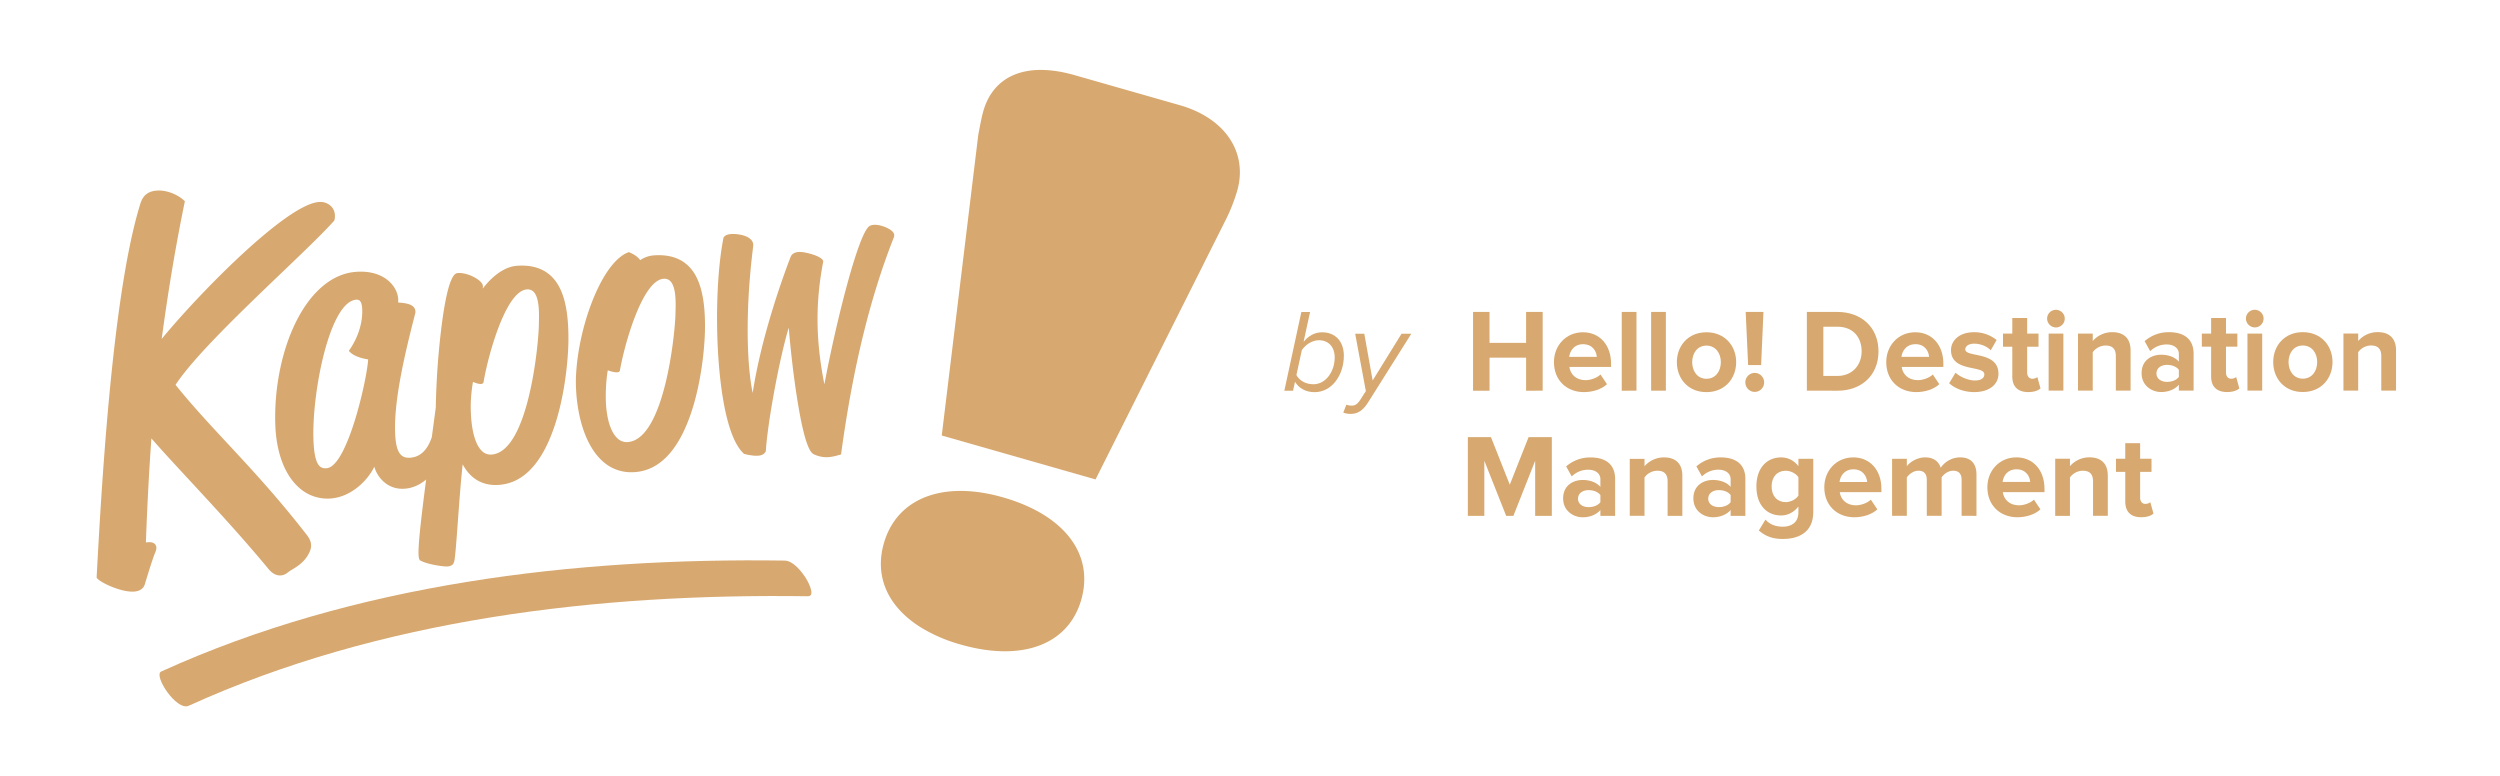 <svg id="Layer_1" data-name="Layer 1" xmlns="http://www.w3.org/2000/svg" viewBox="0 0 2789 866"><defs><style>.cls-1{fill:#D7A86F;}</style></defs><path class="cls-1" d="M1206.24,669.09c-14.41,50.49-66.5,69.38-134.37,50a175.93,175.93,0,0,1-42.66-18c-37.69-22.63-54.11-56.68-43.19-94.9,14.39-50.45,65.81-70.51,132.81-51.36C1186.73,574.19,1220.93,617.74,1206.24,669.09Zm110-551.73L1198.7,83.81c-53.19-15.23-90.24,0-101.76,40.34-1.86,6.43-3.59,15.9-5.57,26.24l-40.75,335.47,171.56,49,146.59-292.28a199.28,199.28,0,0,0,11.38-29.52C1392.48,170,1366.66,131.79,1316.23,117.36Z"/><path class="cls-1" d="M875.27,625.39C640.79,622,395.13,651.19,179.79,749.18c-9,4.12,17.13,44.35,30.74,38.16C424.2,690.12,668.6,661.85,901.21,665.17c9.5.14-.56-17.71-2.18-20.21C894.32,637.74,885.05,625.53,875.27,625.39Z"/><path class="cls-1" d="M173,607.15c1.79,2,1.93,4.9.41,8.66-3.12,6.72-11.74,35.69-11.83,36-.93,3-3.4,6.81-9.92,7.91a23.42,23.42,0,0,1-3.92.31c-14.53,0-36.07-10.43-39.48-15l-.44-.61,0-.75c5-92.1,16.66-307.77,47.29-411.53.21-.66.4-1.3.59-2,1.87-6.39,4.43-15.15,16.44-17.19s25.9,3.82,33.25,10.77l.85.8-.24,1.14c-9.94,48.4-18.12,97-25.62,152.45C220.53,329.13,319,228,355.79,225.35a16.89,16.89,0,0,1,14.27,5.49c3.27,3.8,4.35,9,3.07,14.67L373,246l-.36.4c-12.52,14-34.21,34.74-59.32,58.76C269.89,346.76,216,398.35,195.84,429.34c17.68,22,37,42.81,57.43,64.79,26.88,28.91,57.35,61.68,89.66,103.52,7.1,9.69,3.45,16.39.8,21.28l-.14.26c-4.85,8.38-12.34,13-17.81,16.3a39.24,39.24,0,0,0-5.18,3.5c-4.92,4-13.33,5.21-21.08-4.28C270.39,599.5,238.68,565.24,210.7,535c-16.36-17.68-30.7-33.17-41.81-45.94-2.61,36.61-4.67,75.64-6.13,116.12C165.86,604.65,170.54,604.43,173,607.15ZM396.91,303.29c19.4-1.49,30.93,4.94,37.17,10.59s10,13.28,10.19,20.45a26.12,26.12,0,0,1-.13,3.12l1.6.15c5.22.47,13.12,1.18,16.31,5.65a7.91,7.91,0,0,1,1.08,6.77c-12.1,46.87-23.19,95.12-22.4,130.65.33,14.73,2.5,23.11,7,27.17,2.54,2.26,5.93,3.16,10.34,2.76,10.92-1,18.66-8.44,23.63-22.73l.55-4.06c1.3-9.64,2.61-19.39,3.91-29.1a864.74,864.74,0,0,1,6.88-94.18c7.34-55.1,14.92-55.69,17.78-55.91,8.54-.66,20.12,4.52,25.19,9.57,1.93,1.92,2.84,3.78,2.71,5.5l-.16,2.23c11.73-15.27,25.28-24.41,37.88-25.38,16.08-1.23,28.93,2.57,38.21,11.27,13.76,12.91,19.95,36.27,19.48,73.52-.51,25.11-4.95,63.3-15.88,95.19-13.77,40.2-34.08,61.84-60.38,64.32-18.52,1.73-32.81-6.15-41.73-22.92l-.09,1.14c-2,18.58-3.71,41.53-5.18,61.77-1.31,17.92-2.44,33.4-3.53,42.12-.84,6.74-2.65,7.85-6.57,8.79l-.28.06a8.43,8.43,0,0,1-1.82.16c-5.93,0-22-2.48-29.5-6.53-3.22-1.64-4.44-8.69,6.25-90.51-7.09,6-14.83,9.42-23.07,10.2-20.45,1.94-31.87-13.56-34.73-24.47C409.62,537.09,391.29,554,370.08,556a47.12,47.12,0,0,1-36.49-12c-16.3-14.45-25.72-40-26.52-71.9-1-40.07,7.38-81.16,23-112.72C347,325.19,370.75,305.29,396.91,303.29Zm140.88,200a13.7,13.7,0,0,0,11.05,3.77c40.72-3.75,51.93-122.49,52.3-144.19h0c0-.88,0-1.86.07-2.9.25-9.84.73-28.14-6.17-34.69a9.11,9.11,0,0,0-7.38-2.39c-24.16,1.88-44,77.38-48.15,103.18l0,.15a2.72,2.72,0,0,1-1.74,1.92c-2.22.84-6.9-.66-10.13-2.14a172,172,0,0,0-2.49,25.41C524.94,476.81,529.56,495.72,537.79,503.28ZM349.62,488c.43,18,2.73,28.27,7.23,32.27,1.94,1.73,4.35,2.39,7.62,2.09,23.4-2.17,45.21-100.65,46.24-121.4-4.33-.64-14.83-2.73-20.37-8.28l-1.22-1.22,1-1.43c9.36-13.76,14.33-29.36,14-43.94-.06-2.47-.2-8.26-2.86-10.67a4.84,4.84,0,0,0-3.82-1.1C367.69,336.61,348.37,436.74,349.62,488Zm292.83-64.51c.63-27.39,7.54-60.26,18.48-87.94,11.57-29.27,26.11-48.94,39.9-54l.78-.28.77.33c5.52,2.38,9.6,5.38,11.81,8.62a31,31,0,0,1,14.93-5.3c16.18-1.23,29.08,2.57,38.34,11.3,13.58,12.81,19.63,35.86,19,72.56-.61,24.83-5.2,62.6-16.25,94.15-13.92,39.76-34.31,61.17-60.61,63.64-1.72.16-3.41.24-5.08.25A46.86,46.86,0,0,1,671.7,514C649.61,493.62,642.11,453.87,642.45,423.45Zm46.22,65.4a15,15,0,0,0,12,4.26c40.74-3.73,52.41-121.15,52.87-142.6h0c0-.87.05-1.83.08-2.87.29-9.69.83-27.73-6-34.22A9.11,9.11,0,0,0,740.2,311c-24.17,1.88-44.32,76.54-48.55,102.06l0,.14a2.73,2.73,0,0,1-1.75,1.89c-2.35.89-8.13-.52-11.88-2a174.1,174.1,0,0,0-2.17,25.17C675.23,461.85,680,480.77,688.67,488.85ZM994.42,257.17c-4.85-3.9-17.73-8.78-24.27-5.06-12.93,7.52-38.94,114.45-50.44,176.7C910,380.43,909.55,338,918.22,292.69l.19-1-.31-.94c-1.59-4.91-19.1-9.74-26.08-9.67-6.38.1-9,3-10,5.49-9.8,25.58-32.74,89.62-42.34,151.85-6.4-30.72-8.65-90.65.59-163.82.7-5.27-3.22-9.6-10.74-11.89-5.2-1.57-17.88-3.39-21.74,1.51l-.62.79-.19,1c-6.62,33.6-8.79,86-5.53,133.51,2.18,31.84,8.7,88,27.92,106.12l.78.73,1.08.26c13.09,3.09,20.12,2.27,22.76-2.66l.43-.78,0-.87c2.05-31.14,14.77-101.14,25.51-136.84,1.68,20.66,4.8,50.16,9.18,78.07,9.27,59.08,16.36,62.18,19.38,63.5a33,33,0,0,0,13.78,3q1.47,0,3-.15a49.1,49.1,0,0,0,9-1.83l4-1.1.38-2.79c12.91-93.93,32-172.22,58.51-239.35C997.72,263.56,998.51,260.46,994.42,257.17Z"/><path class="cls-1" d="M1444.71,425.92l-2.2,10h-9.71l19-87.86h9.71l-7.24,33.33c5.3-6.59,12.29-10.68,20.71-10.68,14.24,0,24.22,9.61,24.22,26.21,0,20.68-12.68,40.57-32.75,40.57C1456.62,437.51,1448.85,432.9,1444.71,425.92ZM1489,398.78c0-11.86-7.12-19.23-17.48-19.23-7.9,0-15,5-19.17,10.93l-6.08,27.93c3.11,5.79,9.85,10.27,18.91,10.27C1479.41,428.68,1489,414.05,1489,398.78Z"/><path class="cls-1" d="M1502,451.46a15.77,15.77,0,0,0,6.08,1.05c3.5,0,6.09-1.45,9.33-6.32l6.34-9.88-11.92-64H1522l9.33,52.15,32.23-52.16h10.88l-48.16,76.53c-5.57,8.83-11.39,12.91-19.55,12.91a22.61,22.61,0,0,1-8.16-1.44Z"/><path class="cls-1" d="M1702.52,435.88V399h-40.79v36.88h-18.39V348h18.38v34.51h40.79V348H1721v87.85Z"/><path class="cls-1" d="M1733.59,404c0-18.43,13.33-33.32,32.36-33.32,18.65,0,31.34,14.22,31.34,35v3.69h-46.49c1,8,7.38,14.75,18,14.75,5.31,0,12.69-2.37,16.7-6.32l7.26,10.8c-6.22,5.79-16.06,8.82-25.77,8.83C1748,437.46,1733.59,424.42,1733.59,404ZM1766,384c-10.23,0-14.63,7.77-15.41,14.1h30.82C1781,392,1776.83,384,1766,384Z"/><path class="cls-1" d="M1809.21,435.87V348h16.44l0,87.86Z"/><path class="cls-1" d="M1842,435.86V348h16.44l0,87.85Z"/><path class="cls-1" d="M1870.71,404c0-18,12.43-33.32,33-33.32s33.16,15.27,33.16,33.31-12.43,33.46-33.14,33.46S1870.71,422.16,1870.71,404Zm49.08,0c0-9.88-5.83-18.44-16.06-18.44S1887.8,394.1,1887.8,404s5.7,18.57,15.93,18.57S1919.79,414,1919.79,404Z"/><path class="cls-1" d="M1947.11,426.63A10.59,10.59,0,0,1,1957.47,416a10.6,10.6,0,0,1,0,21.2A10.56,10.56,0,0,1,1947.11,426.63Zm3.11-19.37L1947.49,348h19.81l-2.58,59.27Z"/><path class="cls-1" d="M2015.74,435.83V348h34.05c27.06,0,45.84,17.51,45.85,44s-18.77,43.87-45.84,43.87ZM2076.85,392c0-15.54-9.33-27.52-27.07-27.52h-15.66v54.93h15.67C2066.88,419.36,2076.85,406.85,2076.85,392Z"/><path class="cls-1" d="M2104.3,404c0-18.44,13.33-33.33,32.37-33.33,18.64,0,31.34,14.22,31.34,35v3.69h-46.48c1,8,7.38,14.75,18,14.75,5.3,0,12.69-2.37,16.7-6.32l7.25,10.8c-6.21,5.79-16.05,8.83-25.77,8.83C2118.68,437.4,2104.31,424.36,2104.3,404Zm32.37-20c-10.23,0-14.63,7.77-15.41,14.1h30.82C2151.69,392,2147.55,383.92,2136.67,383.92Z"/><path class="cls-1" d="M2174.49,427.51l7.12-11.72c4.53,4.34,13.85,8.69,21.62,8.69,7.12,0,10.49-2.9,10.49-6.85,0-10.54-37.16-2-37.17-27,0-10.67,9.19-20,25.64-20a39.5,39.5,0,0,1,25.25,8.69l-6.6,11.46c-3.76-4.09-10.88-7.38-18.52-7.38-6,0-9.84,2.77-9.84,6.33,0,9.48,37,1.57,37,27.26,0,11.59-9.71,20.41-27.06,20.42C2191.58,437.39,2181.09,433.7,2174.49,427.51Z"/><path class="cls-1" d="M2244.92,420V386.8h-10.36V372.18h10.36V354.79h16.57v17.39h12.69V386.8h-12.69v28.71c0,3.95,2.07,7,5.7,7a8.86,8.86,0,0,0,5.69-1.84l3.5,12.64c-2.46,2.24-6.86,4.09-13.72,4.09C2251.14,437.38,2244.93,431.32,2244.92,420Z"/><path class="cls-1" d="M2283.76,355.31a9.84,9.84,0,1,1,9.84,10A10,10,0,0,1,2283.76,355.31Zm1.7,80.48V372.17h16.44v63.62Z"/><path class="cls-1" d="M2360.43,435.78V397.32c0-8.82-4.53-11.85-11.52-11.85a17.74,17.74,0,0,0-14.25,7.51v42.8h-16.44V372.17h16.44v8.29a28.45,28.45,0,0,1,21.88-9.88c13.73,0,20.33,7.9,20.34,20.28v44.92Z"/><path class="cls-1" d="M2430.74,435.77v-6.59c-4.27,5.14-11.65,8.17-19.81,8.17-10,0-21.76-6.84-21.76-21.07,0-14.88,11.78-20.55,21.75-20.55,8.29,0,15.67,2.76,19.82,7.77v-8.56c0-6.46-5.44-10.67-13.72-10.67a26.1,26.1,0,0,0-18.26,7.51l-6.22-11.19a40.61,40.61,0,0,1,27.32-10c14.25,0,27.32,5.79,27.33,24.1v41.1Zm0-15.28v-7.9c-2.72-3.69-7.9-5.53-13.21-5.53-6.48,0-11.78,3.42-11.78,9.61,0,5.93,5.31,9.35,11.78,9.35C2422.84,426,2428,424.18,2430.74,420.49Z"/><path class="cls-1" d="M2466.73,420V386.77h-10.36V372.15h10.36V354.76h16.58v17.38H2496v14.62H2483.3v28.72c0,3.95,2.07,7,5.7,7a8.86,8.86,0,0,0,5.69-1.85l3.5,12.64c-2.46,2.25-6.86,4.09-13.72,4.09C2473,437.34,2466.74,431.28,2466.73,420Z"/><path class="cls-1" d="M2505.57,355.28a9.84,9.84,0,1,1,9.84,10A10,10,0,0,1,2505.57,355.28Zm1.7,80.48V372.14h16.44v63.61Z"/><path class="cls-1" d="M2536,403.88c0-18.05,12.42-33.33,33-33.33s33.15,15.27,33.15,33.32-12.42,33.45-33.14,33.46S2536,422.05,2536,403.88Zm49.07,0c0-9.88-5.83-18.44-16.06-18.44s-15.92,8.57-15.92,18.44,5.7,18.58,15.93,18.57S2585.08,413.88,2585.08,403.87Z"/><path class="cls-1" d="M2656.56,435.73V397.27c0-8.82-4.54-11.85-11.53-11.85a17.73,17.73,0,0,0-14.24,7.51v42.81h-16.44V372.12h16.45v8.3a28.4,28.4,0,0,1,21.88-9.88c13.72,0,20.33,7.89,20.33,20.28v44.91Z"/><path class="cls-1" d="M1712.64,575.51V514l-24.33,61.52h-8L1655.92,514v61.51h-18.38l0-87.85h25.77l21,53.07,21-53.08h25.89l0,87.85Z"/><path class="cls-1" d="M1785.41,575.5v-6.58c-4.27,5.13-11.65,8.16-19.81,8.16-10,0-21.75-6.84-21.76-21.07,0-14.88,11.78-20.55,21.75-20.55,8.29,0,15.67,2.77,19.82,7.77v-8.56c0-6.45-5.45-10.67-13.73-10.67a26.1,26.1,0,0,0-18.26,7.51l-6.22-11.19a40.66,40.66,0,0,1,27.32-10c14.25,0,27.33,5.79,27.33,24.1v41.1Zm0-15.28v-7.9c-2.72-3.69-7.9-5.53-13.21-5.53-6.48,0-11.78,3.43-11.78,9.62,0,5.92,5.31,9.35,11.78,9.35C1777.51,565.75,1782.69,563.91,1785.41,560.22Z"/><path class="cls-1" d="M1860.38,575.49V537c0-8.83-4.54-11.86-11.53-11.85a17.73,17.73,0,0,0-14.24,7.51v42.8h-16.45V511.88h16.45v8.29a28.44,28.44,0,0,1,21.88-9.88c13.72,0,20.33,7.9,20.33,20.28v44.92Z"/><path class="cls-1" d="M1930.7,575.48v-6.59c-4.27,5.14-11.65,8.17-19.81,8.17-10,0-21.75-6.84-21.75-21.07,0-14.88,11.78-20.55,21.75-20.55,8.28,0,15.67,2.76,19.81,7.77v-8.56c0-6.46-5.44-10.67-13.73-10.67a26,26,0,0,0-18.25,7.51l-6.22-11.2a40.65,40.65,0,0,1,27.32-10c14.24,0,27.32,5.79,27.32,24.1v41.09Zm0-15.28v-7.9c-2.72-3.69-7.9-5.54-13.21-5.53-6.47,0-11.78,3.42-11.78,9.61,0,5.93,5.31,9.35,11.79,9.35C1922.79,565.73,1928,563.89,1930.69,560.2Z"/><path class="cls-1" d="M1962.16,591.81l7.38-12.12c5,5.66,11.66,7.9,19.56,7.9s17.22-3.56,17.21-16.08v-6.45c-4.92,6.32-11.65,10-19.29,10-15.67,0-27.58-11.19-27.58-32.39,0-20.81,11.77-32.41,27.57-32.41,7.51,0,14.25,3.29,19.3,9.74v-8.16h16.58v59.28c0,24.23-18.38,30.16-33.79,30.16C1978.35,601.29,1970.06,598.79,1962.16,591.81Zm44.15-38.87V532.4c-2.72-4.22-8.68-7.25-14.12-7.25-9.32,0-15.79,6.59-15.79,17.52s6.48,17.52,15.8,17.52C1997.64,560.19,2003.59,557,2006.31,552.94Z"/><path class="cls-1" d="M2035.19,543.59c0-18.44,13.33-33.33,32.36-33.33,18.65,0,31.34,14.22,31.34,35V549h-46.48c1,8,7.38,14.75,18,14.75,5.31,0,12.69-2.37,16.7-6.32l7.25,10.8c-6.21,5.79-16.05,8.83-25.76,8.83C2049.56,577,2035.19,564,2035.19,543.59Zm32.36-20c-10.23,0-14.63,7.77-15.4,14.1H2083C2082.58,531.59,2078.43,523.56,2067.55,523.56Z"/><path class="cls-1" d="M2188.37,575.44V535.26c0-5.92-2.6-10.14-9.33-10.14-5.83,0-10.62,4-12.95,7.38v42.94h-16.57V535.27c0-5.93-2.59-10.14-9.32-10.14-5.7,0-10.49,4-12.95,7.51v42.81h-16.44V511.83h16.44v8.3c2.58-3.82,10.87-9.88,20.45-9.88,9.2,0,15,4.34,17.36,11.58a26.43,26.43,0,0,1,21.49-11.59c11.52,0,18.39,6.19,18.39,19.23v46Z"/><path class="cls-1" d="M2217.11,543.56c0-18.44,13.33-33.33,32.37-33.33,18.64,0,31.34,14.22,31.34,35V549h-46.49c1,8,7.39,14.76,18,14.75,5.31,0,12.7-2.37,16.71-6.32l7.25,10.8c-6.21,5.79-16.05,8.83-25.77,8.83C2231.49,577,2217.12,564,2217.11,543.56Zm32.37-20c-10.23,0-14.63,7.77-15.41,14.1h30.82C2264.5,531.56,2260.36,523.53,2249.48,523.53Z"/><path class="cls-1" d="M2335,575.41V537c0-8.82-4.53-11.85-11.52-11.85a17.74,17.74,0,0,0-14.25,7.51v42.81h-16.44V511.8h16.44v8.3a28.42,28.42,0,0,1,21.88-9.88c13.73,0,20.33,7.89,20.34,20.28v44.91Z"/><path class="cls-1" d="M2370.94,559.6V526.41h-10.36V511.79h10.36V494.4h16.58v17.39h12.69v14.63h-12.69v28.71c0,4,2.07,7,5.7,7a8.8,8.8,0,0,0,5.69-1.85l3.5,12.65c-2.46,2.24-6.86,4.08-13.72,4.09C2377.16,577,2371,570.93,2370.94,559.6Z"/></svg>
